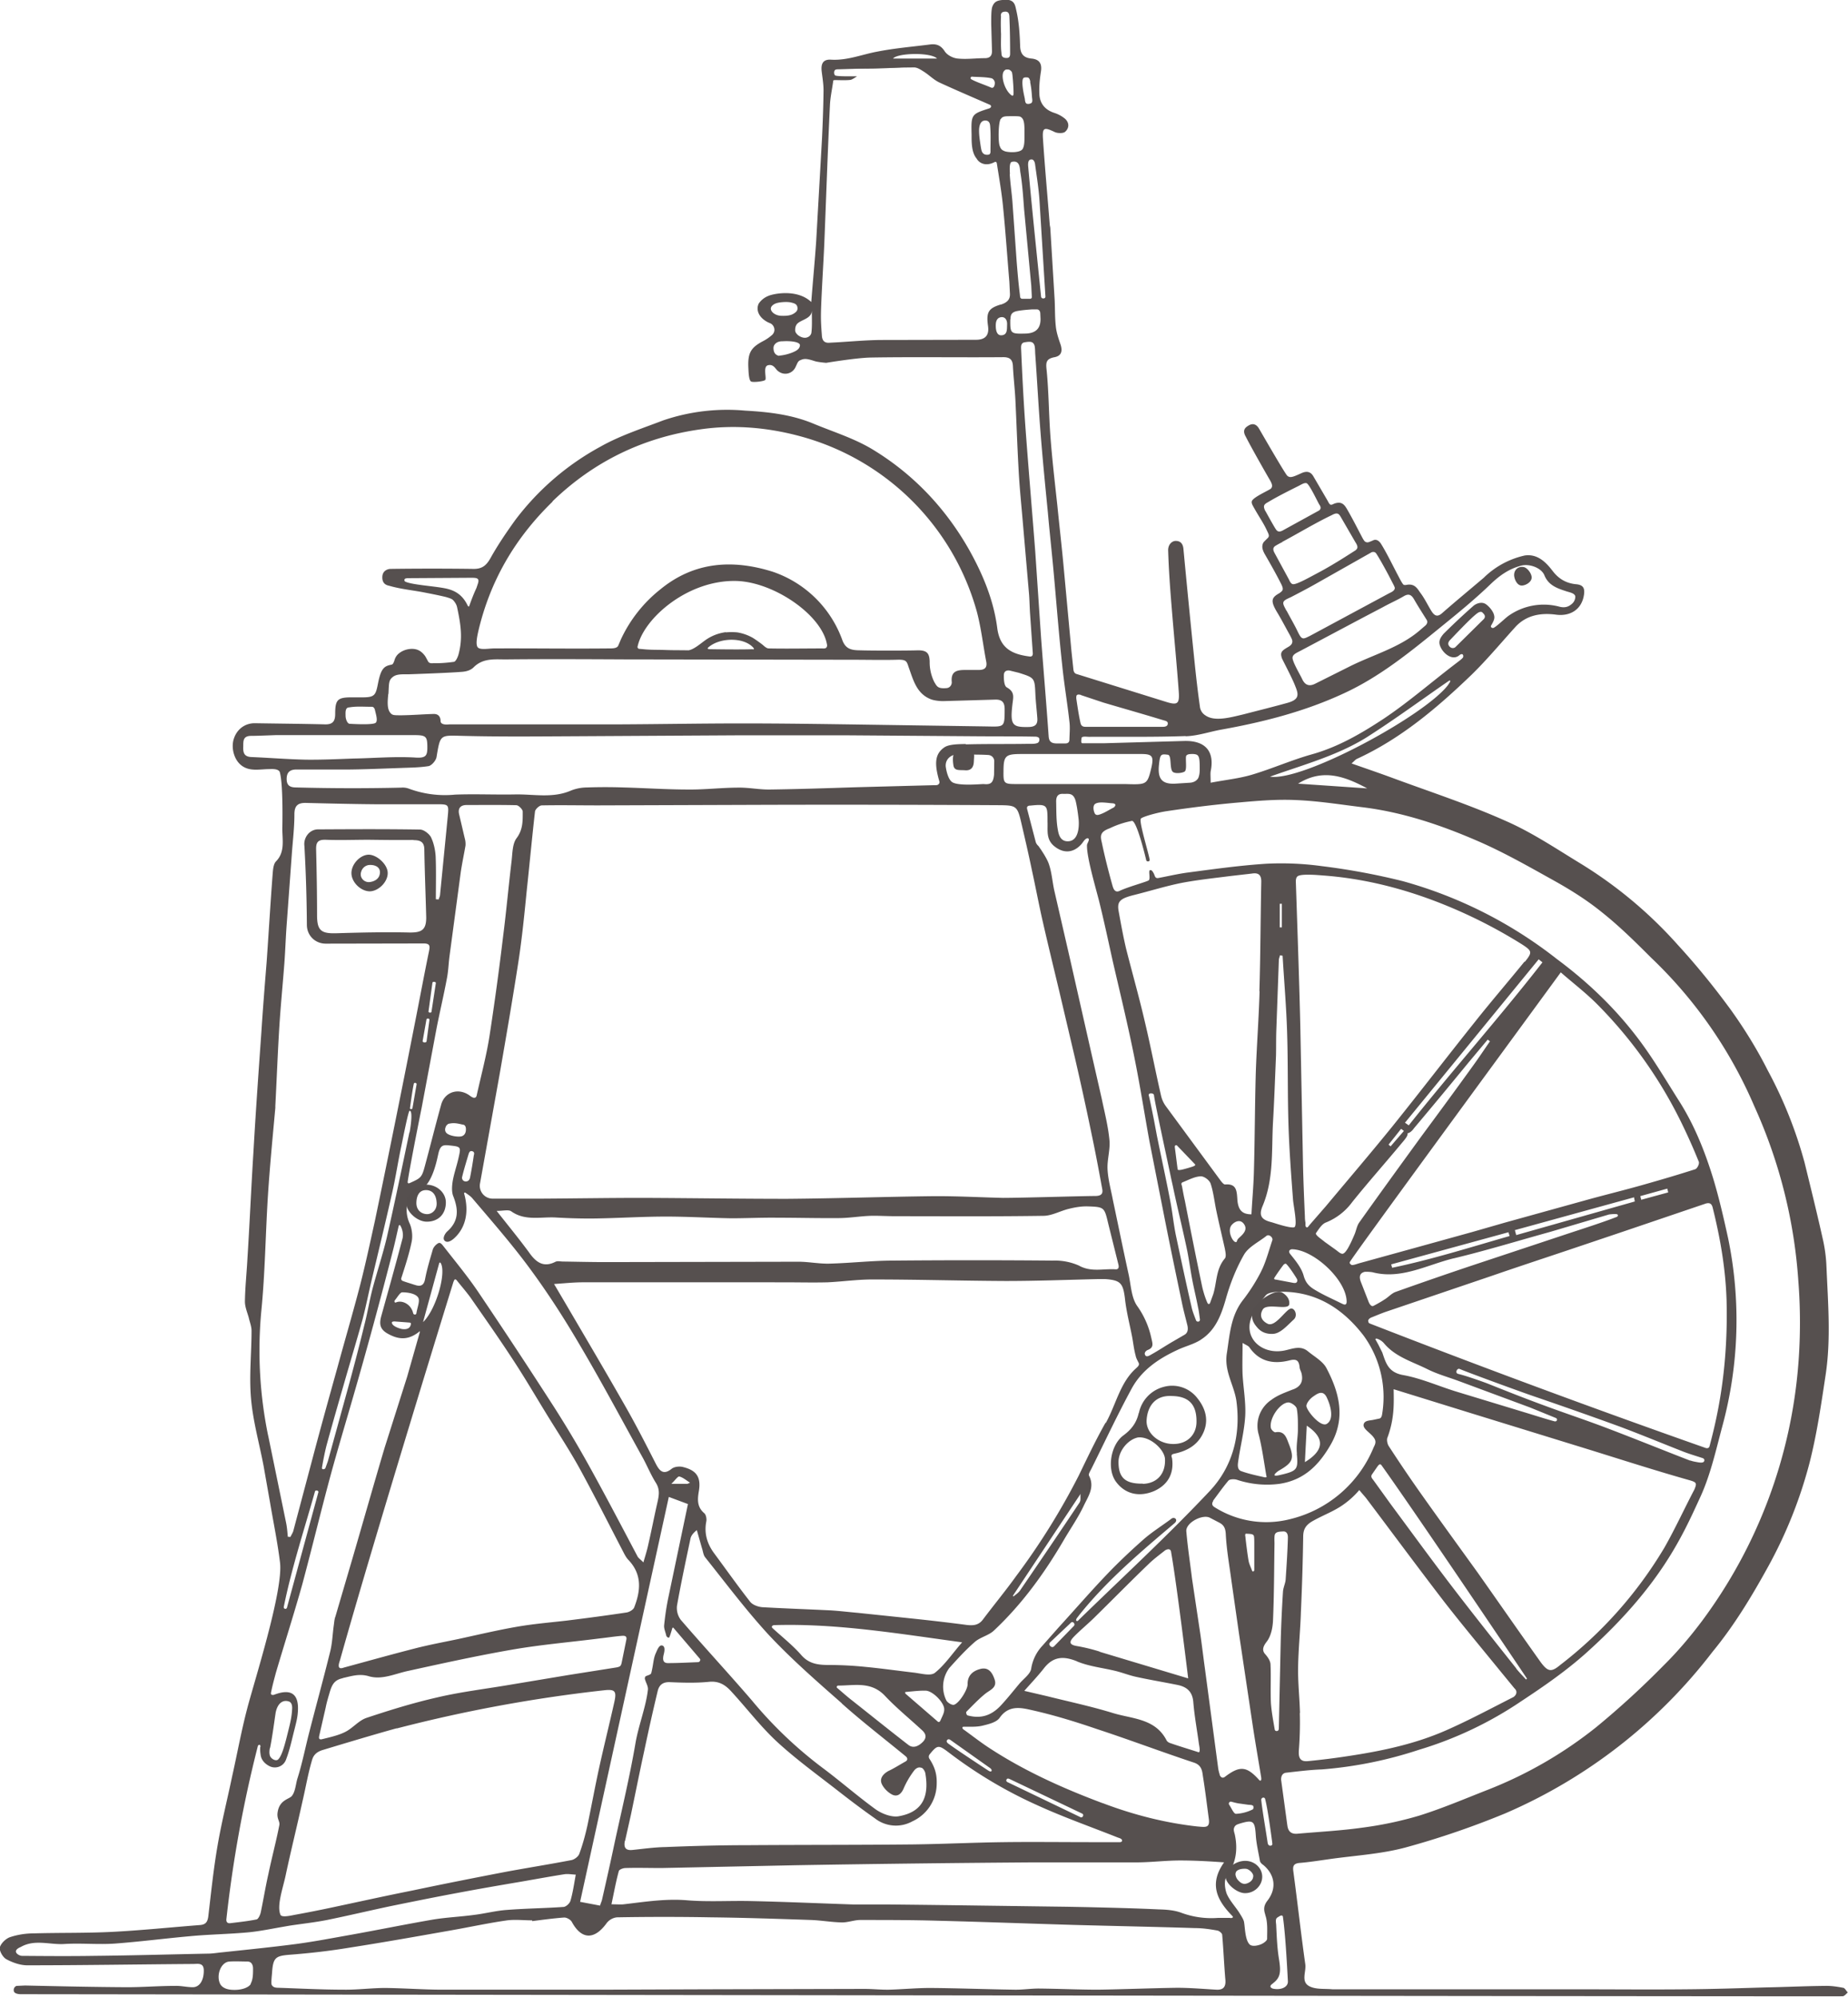 <?xml version="1.0" encoding="UTF-8"?>
<svg xmlns="http://www.w3.org/2000/svg" id="Livello_1" data-name="Livello 1" viewBox="0 0 978.6 1057.1">
  <defs>
    <style>.cls-1{fill:#554f4e;stroke-width:0}</style>
  </defs>
  <path d="M976 1052.4c-3.1-.6-6.4-1.1-9.7-1-10.3.1-20.6.6-31 .8-14 .4-28 .9-42.1 1-19.8.2-39.6 0-59.4 0H705.5c-4-.4-8.6.2-12.1-1.6-4.7-2.4-1.6-7.7-2.2-11.7-2.3-16.3-4.1-32.6-6.3-49-.4-2.8 0-4.3 3.3-4.6 5-.4 10-1.2 15-1.9 13.7-2 27.6-2.7 40.8-6.2 18-4.9 35.8-11 53-18.1a275.4 275.4 0 0 0 109.8-85.5c11.7-14.2 21-29.7 29.8-45.7a238.5 238.5 0 0 0 21.5-53.9c4-15.5 6.3-31.5 8.7-47.4 2.8-18.8 1.2-37.9.4-56.9a80 80 0 0 0-1.7-13.6c-3.1-14-6.5-27.7-9.9-41.6a227.7 227.7 0 0 0-19.5-48.8c-5.6-11.1-12.2-21.8-19.5-32-8.7-11.9-18-23.4-28-34.3a229.3 229.3 0 0 0-52.1-43.5c-12.8-7.8-25.3-16.2-39-22.2-19.2-8.6-39.4-15.2-59.2-22.5-7.3-2.7-14.6-5.2-22.6-8 1.4-1.2 2-2 2.8-2.4 23.3-10.7 42.5-27 60.7-44.5 8.2-8 15.6-16.9 23.3-25.4 5.8-6.3 13.5-7.5 21.3-6.5 7.8 1.1 13.9-2.8 15-10.6.5-3.5-.5-5.2-4.3-5.5-5-.5-9-2.7-12.3-7-3.5-4.6-8-9.2-14.8-8.2a44.8 44.8 0 0 0-21.7 11.8c-7.3 6.2-14.7 12.3-21.9 18.6-2.7 2.5-4.3 1.4-5.8-1-2-3.2-3.6-6.7-5.9-9.7-1.4-2-2.7-4.4-6-4.3-1.3 0-2.5.7-3.2-.3-1.1-1.5-2.2-3.9-3.2-5.7-2.7-5.2-5.7-11.3-8.4-15.6-.7-1.1-2.3-2.9-4.4-1.7-1.8.7-2.5 1.2-3.5.8-.8-.2-1.2-1-1.8-2-2.7-5.1-5.3-10.3-8.2-15.3-1.5-2.6-3-4.5-7-3-.4.2-1.4.8-2 .4-.5-.3-1-1.3-1.3-1.9l-7.6-13c-1.5-2.6-3.6-2.9-6.3-1.7-4.4 2-6 2.7-7.5 1.4-1-.8-11.3-18.6-15-25-1.8-3-4-2.6-5.7-1.5-1.7 1-3.2 2.5-1.3 5.8 3.4 6.7 12.3 22.2 12.8 23 1.2 2.1 1.5 3.3.6 4.4-.8.9-9.6 4.6-10.2 6.8-.3 1 .5 2.3 1.3 3.7 2.8 5 4.9 7.8 6.8 12 1 2 1.3 2.8.3 3.8-.2.2-2 1.9-2.3 2.4-1 1.9-.5 3.7.6 5.8 3 5.2 5.8 10.1 8.6 15.6 1.7 3.3 1.4 3.9-.8 5.4-4.1 2.3-4.7 4-1.2 9.9 2.5 4.1 4.3 7.7 7 12.5.6 1.3 1.4 2.5 1.1 3.6-.1.9-.9 1.7-2.1 2.4-1.9 1.1-3.4 2-3.7 3.3-.2.8 0 1.6.3 2.6.2.7 5.5 10.6 7 14.6 2 4.8 2.4 7.4-4.3 9.2-8 2.2-15.3 4-23 6-6.8 1.6-15.2 4-20.1.6a6.2 6.2 0 0 1-3-4.7c-1.1-7.8-2-15.6-2.8-23.4a7129 7129 0 0 1-5.9-59.9c-.2-3-1.7-4.6-4.5-4.4-1.7.2-3.8 2-3.6 5.3.3 9.8 1 19.5 1.8 29.2 1.2 15 2.7 30.1 3.8 45.2.5 6.7-.7 7.4-7 5.4L570.6 357c-.7-.2-2-.4-2.2-2.7l-1-9.4-4.1-44.2c-1-11-2.3-22.1-3.4-33.2-1.3-12-2.7-23.9-3.6-35.8-.9-11.7-.9-23.5-2-35.1-.5-4.4-.7-6.6 4.2-7.5 4-.8 4.2-3.8 2.9-7.3-1-2.9-2-6-2.3-9-.5-4.5-.4-9.2-.6-13.8l-2.3-37.9c0-.7-.2-1.3-.3-2-1.2-15.2-2.6-30.4-3.6-45.6-.4-6 .6-6.3 6.2-3.6 1.5.7 4.4.8 5.5-.1 2.2-1.9 2.4-4.8-.1-7a17 17 0 0 0-5.5-3c-5-1.6-7.8-5-8-10-.2-4 .2-8 .8-11.8.7-4.2-.7-6.6-5-7-4.2-.4-5.9-2.5-6-6.8-.2-6.2-.6-12.5-2-18.6-.6-2.4-.7-6-6-5.7-4 .2-5.6.8-6.7 3.6-.7 1.8-.6 7.1-.6 9.4l.4 13.9c.1 2.6-1 4-3.8 4-4.8 0-9.6.7-14.3.2-2.5-.2-5.6-1.8-6.9-3.8-2-3.1-4.2-4-7.4-3.7-9.4 1.2-19 2-28.2 3.8-8.2 1.5-16 4.8-24.6 4.3-4.3-.3-5.4 2.2-5 6 .4 3.4 1 6.8 1 10.3-.1 8.4-.4 16.8-.8 25.2l-3.1 54.7c-.7 10.3-1.7 20.5-2.6 32.1-7.6-7.2-20.5-4.3-22.8-3.2a11 11 0 0 0-5 4c-1.5 3-.4 7.2 4.8 9.9 1.2.6 2 .6 2.9 2 .3.4 1.4 2.6-.5 4.6a23.9 23.9 0 0 1-5.1 3.5c-6.4 3.4-8 6.3-7.6 14.2.1 2 .2 6 1.3 7 .7.7 6.6.1 7.6-.7.9-.9-1.3-7 1.4-7.8 2.9-.8 4 1.8 5 2.7 3.2 3 7.8 2 9.6-1.6 1.3-2.7 1.3-3.4 3.1-4 2.1-.9 4-.3 7.5.8 1.9.5 5.7.8 5.7.8s15.5-2.6 23.4-2.8c23.4-.4 46.9 0 70.4-.2 3.5 0 5 1.3 5.1 5 .3 5.8 1 11.7 1.3 17.6.6 12.3 1 24.7 1.7 37 .5 9.6 1.5 19 2.3 28.6l3.1 35.8c.4 4 .4 8.2.7 12.3l1.4 20.2c.2 2-1 2-1.5 2-9.7-1.2-15.9-4.5-17.3-15-1.9-14.9-7.7-28.7-15-41.7-12.5-22-29.6-40-51.1-53-9.6-5.8-20.6-9.2-31-13.5-11.6-4.9-24-6.3-36.4-7a105 105 0 0 0-43.5 5.2c-11.2 4.3-22.7 8-33 13.8a140.4 140.4 0 0 0-45.3 39c-4.6 6.4-9.1 13-12.9 19.8-2.2 4-4.4 6-9 6-14.7-.2-29.5-.2-44.2 0-.6 0-3.8.4-4.2 3.7-.4 4 2 4.9 3.5 5.2 5.8 1.7 11.8 2.3 17.8 3.4 4.1.8 8.3 1.6 12.4 2.6 3 .9 3.2 1.1 3.9 1.8.8.9 1.7 2.2 2 3.8 1.8 8.6 3.1 15.9.7 24.8-.4 1.4-1.4 3.7-2.4 3.9-3.6.5-7.2.8-10.8.7-2.3.3-2.8-.6-3.1-1.3-.6-1-1.1-2.2-1.8-3-.8-1-1.9-2-3-2.5-3-1.5-7.6-.7-10.4 1.6-.4.3-1.9 1.5-2.5 4-.4.9-.6 1.8-1.5 2-3.8.7-5.5 2-7 9.3-1.3 6.5-1.5 8-8.1 8h-6c-7.4 0-8.7 1.2-8.7 8.7 0 4-1.3 5.7-5.4 5.6-12.3-.3-24.7-.4-37-.6-5.2-.1-9.6 3-11.3 8.3-1.5 4.7.1 11 4 14 4.2 3.3 9.3 2.1 14.3 2 1.5 0 5-.4 6 1.4 1.8 5.7 1.5 25.5 1.4 30.1 0 6 1.5 12.4-3.3 17.3-1.4 1.4-1.6 4.2-1.8 6.5-1.2 15.6-2.1 31.2-3.2 46.8-1 12.4-2 24.8-2.8 37.3-1.5 21.1-3 42.3-4.2 63.4-1.2 19-2 38-3.2 56.8-.4 7.5-1.2 14.8-1.3 22.3 0 2.8 1.2 5.6 2 8.4.5 2.3 1.5 4.7 1.5 7 0 11.9-1.3 23.8-.3 35.6 1 12.1 4.4 24 6.7 36.1l3.4 19.3c1.8 10.6 4 21.2 5.3 31.9 1.7 15-13.9 63.6-17.4 77.2-3.1 11.8-5.3 24-8 36-2.5 12-5.5 23.9-7.6 36-2.2 12.6-3.5 25.3-5 38-.4 3-1.4 4.4-4.6 4.6-15.4 1.2-30.8 2.8-46.3 3.6-13.8.7-27.7.4-41.6.8-4.2 0-8.6.7-12.5 2-2.3.8-4.9 3.4-5.4 5.5-.3 1.8 1.6 5.2 3.5 6.2 3.3 1.8 7.4 3.2 11 3.2 29.3 0 58.6-.5 87.9-.7 2.3 0 5.4-.8 5.6 3 .2 5.4-2.1 9.3-5.8 9.3-3.1 0-6.2-.8-9.3-.7-8.5 0-17 .7-25.5.7-18-.1-36-.5-54-.9l-4.5.2c-1 .3-1.7 1.4-1.5 2.6.2 2 4.1 1.8 4.2 1.8 15.1 0 952.9 1.3 964.2 1.1 1 0 1.9-1.3 2.8-2-.8-.8-1.5-2.3-2.4-2.5h-.1v-.2ZM408.2 163.2c.2-1.5 2.1-2.5 3.4-2.8 1.4-.4 5.3-.8 7.5-.2 1.6.4 3 .8 3.2 2.7.1 1-.1 2-2.1 3.2-1.2.7-2.8 1.2-6.2 1.1-3.5 0-6-2.2-5.8-4Zm4.4 25.2c-1.6-.3-3-1.3-3-4.2 0-1.8 1.8-3.6 4.7-3.5 4-.3 9.5.2 9.3 2.2-.2 1.8-1.6 2.7-3.7 3.6a25 25 0 0 1-7.3 1.8Zm17.1-12.6c0 1.2-1 2.7-3 3-1.7.2-3.3-.7-4.3-1.5-.5-.6-1.5-1.3-1.3-3 0-1 .4-2.1.9-2.7 2-2.4 7.7-2.7 7.9-7.1 0 4.3.2 7.9-.2 11.4ZM724 417.4l-36.6-2.5c13.2-8.3 25-3.7 36.6 2.5Zm-51.5-6.2c17.3-6.2 35.3-11 51-20.7 15.1-9.6 29.6-20.3 43.7-30l.2-.1c.4-.3 1-.1.1 1.2l-.8 1.2c-12.6 16.3-76.8 51-94.1 48.4ZM786 327.5l-15.2 15c-.2.3-1.6 1.2-3 0-1.9-1.8-.2-3.4.5-4.1 4.8-5 12.9-13.6 15-14.3 1.4-.5 1.7.2 2.3.8 1.1 1.1.7 2.2.3 2.6Zm-116-57c-1.2-2.6-.8-3.4 1.4-4.6 5-3 11-6 16.2-8.6 1.4-.7 3-1.8 4.2-1.5 1.4.2 5.6 9.2 6.8 11.3 1.3 1.7.7 2.9-.7 3.5l-18.2 10c-2 1.2-3 .9-3.7.1-.7-.6-5.4-9.3-6-10.3Zm9 16.4c8.8-4.7 17.5-10 26.3-14.2 2.9-1.6 3.7-.7 4.7 1l7.7 13.3c.6.9 1.2 2 1.1 2.8 0 .8-.9 1.5-1.2 1.7-3.2 2-10.3 6.7-18.2 11-6.4 3.4-12 6.6-14.4 6.8-1.4.1-2.1-1.8-2.5-2.6l-7.6-14c-.8-1.5-.9-2.6.2-3.5.2-.2 3-1.8 4-2.2l-.2-.1Zm2.2 36.4c-.7-1.5-1.9-3.2-1.6-4.4.3-1.2 2.2-1.9 4.1-2.8 4.8-2.5 9.6-5 14.3-7.7l28.3-16s1.6-.7 2.5.7c1.7 2.5 6 10.3 8.1 14.5l1.3 2.5c.2.5.5 1.1.4 1.4-.2 1.4-2 2.1-3 2.6l-42 22.6c-1.5.7-2.8 1.5-3.8 1.2-1-.3-1.7-1.7-2.5-3.3-1.8-3.8-4-7.5-6-11.3Zm3.3 24.5c.5-1.7 2.5-2.3 5.4-3.9l30.7-16.3 11.8-6.2c3.6-2 7.3-3.6 10.9-5.7 2.5-1.5 4-1 5.5 1.6 2 3.5 4.2 6.9 6.7 10.9.8 1.4-.2 2.5-.6 2.9l-3.5 3c-10.7 9-24.8 12.7-37.2 19l-18 9c-3.2 1.5-5.3.4-6.7-2.7-.8-1.8-5.6-9.8-5-11.5Zm-56.6 42c6.5-.2 12.9-2.5 19.3-3.6 22.2-4 44-9.6 64.6-19.2 19.1-8.8 35.3-22.1 51.5-35.3 8.9-7.2 17.8-14.5 26.1-22.5 4.8-4.6 9.7-8 16-9.7 4.3-1.2 10.7 1 12.4 5 2.2 5.5 6.9 7 11.8 8.6 1.5.5 4.7 1 4.6 3-.2 2.3-1.4 3.4-2.7 4.3-2.4 1.7-5 1-6.1.7a32.3 32.3 0 0 0-26.8 5.1c-2 1.5-6.8 6.2-8 6.3-.6 0-1.4-.5-1-1.3 1.8-3 2-4.2 1.5-5.8-.5-1.8-2.3-4.1-4.1-5.4-2.2-1.7-5.3-.5-6.8.8a367.1 367.1 0 0 0-15.7 14.7c-1.7 2-2.8 3.8-2 6.2 1.4 4.2 6.6 8.4 10.3 5.2 1.2-1 2.3-.7 2 1-.2.6-1.8 1.8-2.7 2.5-14 10.6-26 21.2-39.5 30.2-11.7 7.7-24 14.9-38 18.8-10.7 3-21 7.6-31.8 10.8-6.8 2-13.9 2.7-21.7 4.2 0-2.9-.2-4.5 0-6 2.2-10.6-2.8-16.4-14-16.1l-42.5 1.2h-11.3c-1 .1-.7-1.5-.6-2.6 0-1.3 2.7-.8 4-.8 17-.1 34.1.2 51.1-.4l.1.1Zm7 21c-.4 2.3-2.7 3.5-4.8 3.6l-7.9.5c-6.8.3-9.2-2.5-8.5-9.7.6-6 1-6.1 4.8-5.6 2 .4.8 7 2.4 8.9 1.1 1.3 5.2.8 6.4 0 1.2-.8.6-4.8.7-7.5 0-1.4 1-1.5 1.6-1.7 1.7-.2 4-.2 4.7.7 1 1 1 3.8 1 7.5 0 2.3-.4 3.3-.4 3.3ZM572.4 368l12 4c10.5 3.1 21.1 6.1 31.6 9.3 1 .3 2.5.5 2.4 1.8 0 1.5-1.7 1.7-2.5 1.7h-40.7c-1 0-2.5.1-3-1.9-1-4.5-1.5-8.1-2.2-12.7 0 0-.3-1.9.4-2.3.8-.4 1.7 0 2 0Zm32 31.2c5.7 0 6.6 1.2 5.4 6.8-.7 3-1.2 5-1.9 6.4-.3.6-.6 1-1 1.4-1.6 1.6-4.6 1.5-11.2 1.3h-58c-6 0-6.4-.5-6.3-6.6 0-8.4 1-9.3 9.5-9.3h63.5Zm73.5 106.6 1.3.2c.8 13.7 2 27.4 2.4 41.2.5 16 .2 32 .7 48 .4 13.3 1.4 26.5 2.4 39.8.2 3.2 2.7 14.6.5 14.8-2.6.4-10.4-2.3-11.8-2.7-5.3-1.3-7-3.4-4.8-8.6 6-14.3 4.7-29.4 5.5-44.2.7-11.9 1.1-23.7 1.6-35.5.1-4.8 0-9.5.2-14.3l1.3-36c0-1 .4-1.8.6-2.7h.1Zm-.2-14.7v-12.6h1.1V491h-1.1ZM688.4 907c-.2-8-1.1-15.8-1-23.7.1-10 1.2-20 1.5-30.1.6-13.2 1-26.4 1.2-39.6 0-4.2 1.6-6.4 5.2-8.4 5.3-3 11.2-5.1 16.2-8.7a45 45 0 0 0 8.3-7.6 545 545 0 0 0 3.5 4.1c13.8 18.3 27.4 36.7 41.3 54.8 9.8 12.6 20 24.8 30.1 37.2l7.3 8.9c2.2 2 .3 4.2-.8 4.7-12 6.1-23.4 12.2-35.2 17.4-16.5 7.3-34 11-51.9 13.7-7.1 1.1-14.3 2-21.5 2.7-4 .4-5.1-1.7-4.8-5.7.5-6.5.7-13.2.5-19.8h.1Zm-15.4-5.6c-.3-6.7.1-13.4-.2-20 0-2-1.4-4-2.7-5.5-2.2-2.3-1-4.6.8-6.9 2.1-2.8 3-7 3.2-10.7.6-13.7.6-27.4.8-41.1 0-1.3-.2-4.1.3-5 .7-1.3 2.5-1.3 4.2-1.4 2.8-.2 2.6 3 2.6 3.4-.2 7.4-.7 14.8-1.2 22.2-.2 2-1.2 4-1.4 6.2a724 724 0 0 0-1.2 26.3l-1 46c0 .5 0 1-.5 1.4-.5.3-1.6.3-1.7-.8-.8-4.7-1.7-9.4-2-14Zm.7 74.1c0 .5.2 1-.1 1.3-.7.7-2 .5-2.3-1-1.1-7.5-2.7-16.3-3.4-22.7-.2-1.5 1.9-2 2.1-.4 1.5 5.6 3.7 22.8 3.7 22.8Zm-31.3-181c2.7-3.6 5.3-7.3 8.1-10.6.8-.9 3.3-.9 4.7-.4a50.4 50.4 0 0 0 22.3 2.1c13.2-2 21-10 27.3-21 7.9-14 4.4-27.4-2.4-40.3-1.9-3.6-6.3-6-9.7-8.8-3.8-3.2-7.7-1.6-12-.6-10.5 2.4-19.8-4.1-19-13.4.5-5.5 4.8-11 8.5-15.6 1.4-1.8 5.6-2 8.6-2 18.5 0 32.4 9.1 43.2 23.1a55.2 55.2 0 0 1 9.8 42.3c-.3 1.1-.7 1.5-1.2 1.7l-3.8.8c-2 .3-4 .4-4.6 2-1 2.6 3.6 4.7 5.4 7.5 1.5 2.1.4 3.7-.2 5a64.1 64.1 0 0 1-44.7 38.1 51.2 51.2 0 0 1-39.3-6.3c-.8-.5-2.3-1.4-.9-3.5Zm3.5 145c-.4-1.1-.6-2.1-.8-3.2l-7-52.6c-1-7.2-1.8-14.3-2.9-21.4l-4-26.7c-1-8.3-2.3-16.6-3-25-.2-4.4 8.4-9 12.4-7.1l4.8 2.5c2.6 1.3 3.5 2.9 3.7 6.1.4 8.3 1.9 16.5 3 24.8l4 28 7.3 48.8c1.3 8.6 2.8 17.2 4.2 25.7 0 .3.4 1.9.3 2.7-.1.7-.6.9-1.2.2-6.5-7.2-10.1-7.6-17.9-1.7-1.7 1.4-2.7-.2-3-1.1Zm17.4 18.5a22 22 0 0 1-8.8 2.3c-1.2 0-2.4-3.1-3.6-4.8-.5-.8.2-1.9 1.2-1.6 1.2.3 2.5.7 3.9.9l5 .7c.9.1 1.8 0 2.5.5.3.1.5 1.7-.2 2ZM209.5 689.6c-.6.2-.8-.8-.4-1.2 1.3-1.5 2.8-4.3 4-4.2 3 0 7 .7 8.3 2.7 1.2 1.7-.5 5.5-.9 8.4-.2 1-1.5.8-1.7 0-1.1-4.9-6-7.2-9.2-5.7Zm8.1 11.3c-.3 2.6-2.5 3.1-4.9 2.7-1.8-.4-4.3-1.4-5-2.7-.6-1.3.5-1.2 1.1-1.3l7.9.6s1 0 .9.7Zm1.8-20.7c-2-.7-4.3-1.3-6.3-2.1-.3-.2-.8-.6-.6-1.4 2.2-6.8 4.2-13 5.5-19.3.6-3 .2-6.7-1-9.5-3.1-6.5-2-15 4.6-17.4 7.7-2.7 10-17.9 10.7-20.4 1-3.7 2.4-4 5.4-3.7 6.4.7 6.5.6 5.1 6.7-.9 4.1-2.4 8.2-3.1 12.4-.4 2.6-.6 5.7.4 8 2.7 7 2.9 13-3.3 18.5-1 .9-2.8 3.7-1.2 5 1.6 1.3 3.9-.5 5-1.5 6.2-5.7 7.8-14.3 5.2-23.5-.2-.4.3-.8.7-.5 1.3.9 2.7 1.8 3.7 3 10.2 12 20.7 24 30 36.6 9.4 12.7 18 26 26 39.6 12 20.2 23 40.9 34.4 61.5 2.3 4.3 4.2 8.9 6.8 13 2.2 3.6 1.5 6.8.7 10.4-1.7 7.4-3.1 14.8-4.8 22.1-.6 2.9-1.5 5.7-2.6 9.5-1.2-1.3-2.3-2-3-3-8.2-15.5-16.3-31-24.8-46.4a579 579 0 0 0-19.4-32.7 3309 3309 0 0 0-40.4-61.3c-5.7-8.4-12.2-16.2-18.5-24.3-.6-.7-1.5-2-2.7-1.2-1.2.7-2.3 2-2.7 3.2-1.5 5.2-3.1 10.4-4.1 15.7-.7 3.8-2.8 4-5.6 3Zm8-140.1-1.5 11.1c0 .3-.2.7-1.1.7-1.1-.1-1-.7-1-.7l2-11.3s.1-.8 1-.6c.7 0 .6.8.6.8Zm-.5-4.6 2.1-15.2c.1-.8 2-.5 1.8.2l-2.3 15.1s0 .6-.8.5c-.7 0-.8-.4-.8-.6Zm4.4 8.3c1.7-8.5 3.7-17 5.3-25.5.8-3.9.9-7.8 1.4-11.8l6-44.8c.7-4.7 1.7-9.4 2.5-14a11 11 0 0 0-.4-3.9l-3-12.8c-.7-3.2.9-4.8 4-4.8 8.8 0 17.5-.1 26.3.1 1.2 0 3.4 2.2 3.4 3.4 0 4.8.2 9.4-3.2 14-2.3 3-2.2 8-2.7 12.2-1.6 13.3-2.8 26.7-4.5 40a1575 1575 0 0 1-7.2 52.7c-1.6 10.2-4.3 20.3-6.7 31-.1.6-.3 1.6-1.4 1.6-1 0-2.4-1.2-2.7-1.4-5.9-4-13-1.6-14.8 5.1-3 10.8-5.7 21.7-8.6 32.4-1.6 6-2.1 6.4-7.7 8.9-.4.2-1.6.8-1.4-.7 1.5-10 7.4-39.1 7.4-39.1l8-42.6Zm377 36c-.2-1.2 2.5-1.3 2.8 0 .2 3 6.4 31.3 9.2 44.7l.8 3.6c2.3 11 5 21.8 7.3 32.7 1.2 5.6 1.9 11.3 3 17 .9 4.7 2.1 9.5 3 14.3.5 2.1.7 4.2 1 6.3.3 1.5-1.7 1.8-2.1.5-.9-2.4-1.9-4.8-2.4-7.3-2.9-12.6-5.6-25.3-8.3-38-1.2-6-1.8-12.3-3-18.3-2.2-11.5-4.7-22.8-7-34.2l-1.5-8c-1-5-2.2-11-2.8-13.3Zm15.3 39.2-1.5-11.8c0-1 .9-1.1 1.3-.6l9.4 9.8c.7.8-1.4 1.3-3.7 2-2.5.7-5.4 1.6-5.5.6Zm12.1 3.8c1.8-.2 4.8 2 5.4 3.9 1.5 4.6 2 9.5 3 14.3 1.4 6.7 3 13.3 4.5 20 .3 1.7.9 4.2 0 5.3-4.7 5.5-4.2 12.5-6.1 18.8l-1.7 4.7c-.5 1-1.1.5-1.3.2-1-2-2.2-5.7-2.9-8.8-3.2-15.2-6.2-30.4-9.2-45.7-.6-2.5-1-5-1.5-7.6-.2-.6-.6-1.4.2-1.9 3.1-1.2 6.3-3 9.5-3.2h.1Zm0 86.6c7.7-4.8 10.8-12.6 13.3-21.2 2.3-8.3 5.5-16.5 9.8-24 2.5-4.2 7.9-6.7 12-10 1.4-.8 3.3 1 3 2.3-1.7 5-3 10-5.1 14.8l-1 2.1a95.7 95.7 0 0 1-9.8 15.3c-6.2 8.3-6.7 17.9-8.2 27.6-1.6 9.5 3.7 16.8 5 25.2 2.5 18.2-2 35-14 47.8-22.3 23.7-46.2 45.7-69.4 68.3a2 2 0 0 1-.7.6c-.4.2-1.5-.2.1-2.1l1-1.3c14.8-18.4 32.5-33.3 50.2-48.3 2.3-1.9-.1-3.9-1.9-2.2-4.7 3.5-9.8 6.7-14.2 10.5-6.8 6-13.4 12.2-19.7 18.8-8.7 9.1-17 18.7-25.5 28l-8.5 9.6a23 23 0 0 0-6 12c-.3 3-4 5.5-6.2 8.1-3.1 3.7-6.2 7.6-9.5 11.2-4.7 5.2-10.2 7.8-18 5.7-.6-.2-1-1.6-.6-2 3.5-3.5 6.6-6.8 10.1-9.6 2.6-2 6.2-3.2 4.8-7.4-1.2-3.6-3.2-6.9-7.9-5.5-3.9 1.1-6.5 3.6-6.4 8 0 3-4.7 10.4-7.4 10.9-1.1.1-3-1-3.8-2.2a16.5 16.5 0 0 1 1.5-17.3c4.3-4.8 8.6-9.5 13.5-13.8 3-2.6 7.4-3.4 10.2-6.1 15-14.1 26.9-30.6 37.2-48.3 3.4-5.8 7.3-11.4 10.2-17.5 2.3-5 6.1-9.9 2.9-16.1-.5-.9.8-2.7 1.4-4 7-14.1 13.7-28.4 21.2-42.2 5.3-9.7 14.1-15.7 24-20.3 4.1-2 8.7-3 12.6-5.5h-.1Zm16.5-60.8c1.5-1.8 4.7-3.5 6.7-.3 2 3.1-1.2 5.6-3 7.3-1.2 1.2-.7 2-1.4 2-1.7.2-4.8-6-2.3-9Zm34.5 121c.8 8 .3 9.1-7.5 11-1 .2-3.7 1-4.2.5-.5-.6 1.7-2.2 2.4-2.6 7.3-4.2 8.2-6.3 5-14.3-1.2-3.1-2.2-6.8-7-5.9-.7.1-2.2-1.3-2.4-2.3-1-4.8 4.5-13.1 9.1-13.5 1.6-.1 4.3 1.9 4.6 3.3.7 3.8.6 7.7.6 11.7-.1 4-1 8.2-.5 12.2Zm-2-34c-4 1.6-8.1 3-11.4 5.5a16.5 16.5 0 0 0-6.7 18.6c1.7 6.7 2.6 13.5 4 21.7.6 1-1 .8-1.5.6-4.6-1-8.5-1.9-12-3.2-1.8-.8-1.7-3-1.5-4.5 1.1-8.2 3.3-16.3 3.8-24.6.4-7.3-1-14.8-1.4-22.1-.2-5.2 0-10.4 0-16.6 2 1.2 3 1.5 3.6 2.3 5.3 7.7 12.8 9 21 7 3.8-1 5.2-.2 5.6 3.5 0 1 .7 2.1 1 3.2 1 4.1-.2 7-4.4 8.6Zm-114.4 144c6.5 2.7 13.7 3.4 20.6 5.1 3.6.9 7.1 2.3 10.8 3.1 7.3 1.6 14.6 2.8 22 4.3 4.7 1 7.7 3.4 8.2 8.9.6 7.5 2 15 3 22.4.2 1.1 1 5-.5 4.2-5.3-1.7-10-3.1-14.6-4.7-.7-.2-1.6-.7-2-1.4-6-11.8-18.3-11.4-28.6-14.6-11.4-3.5-23.2-6-34.8-8.9l-12-2.8c4-4.5 7.3-8 10.3-11.8 4.9-6.4 10.4-6.8 17.7-3.8Zm-14.1-10.2 10.3-9.7.6-.6s.8-.8 1.6.2c.7 1-.2 1.7-.2 1.7l-10.3 10.6s-.9 1-2-.1c-1.2-1.2 0-2.1 0-2.1Zm26.1 5a93 93 0 0 0-11.9-2.9c-5.2-.8-3.7-3-1.3-5.4 3.2-3.2 6.7-6.1 10-9.3 9.8-9.6 19.5-19.5 29.4-29 2.5-2.4 5.2-4.4 8.5-7 1-.6 3-1.3 3.2 1.2 3 17 9 66.6 9 66.6l-46.9-14.1ZM525 937.7c-.4.6-1.8-.4-1.8-.4S507.4 927 502 923c-.4-.3-.9-1-.6-1.5.7-1.3 1.9-.3 1.9-.3l20.6 14.6s1.7 1 1.1 1.9Zm-66.8-55.2a192 192 0 0 0-19.1-1c-5.8 0-10.8-.5-15-5.5-4.5-5.1-10-9.4-15-14-.8-.7-.2-1.6 1-1.6 33-1 65.5 4.5 99.4 9.1-5.4 6.2-9.3 12.1-14.5 16.2-2.4 1.8-7.6.2-11.4-.2-8.5-1-17-2.2-25.4-3Zm10.3 15.2c6 6.4 12.9 12 19.4 18 2.1 1.8 3.2 3.8 1 6.3-2.3 2.4-5.2 3.9-7.9 1.8-10.1-7.8-20-15.8-30-23.7-2.6-2-5-4.2-7.5-6.3-1-.7 0-1.5.5-1.4 8.5 0 17.2-2.3 24.5 5.3Zm-22.7 4.2c10.5 9.4 21.7 18 34 28.1.5.5 1.3 1.7-.3 2.6-3.4 1.9-6 3.6-9 5-2.9 1.6-4.8 4-3.6 6.8 1 2.3 3.4 4.7 5.7 5.8 2.7 1.2 4.7-.4 6-3.5a45 45 0 0 1 5.4-9.2c.7-1 2.2-2.2 3.8-1.6.9 0 2 1.8 2.2 2.9 2 11.6-.8 20.5-14.2 22.8-3.7.6-8.7-1.3-12-3.6-9.8-7.1-19-15.2-28.7-22.4a221 221 0 0 1-37-35.4c-12.4-14.4-25.2-28.2-37.6-42.6a10.5 10.5 0 0 1-2-7.5c2.1-11.8 4.6-23.5 7.1-35.3.3-1.7 1.4-3.1 3.4-4.7l2.7 9.5c.6 1.7.7 3.7 1.8 5 11.1 13.9 21.8 28.2 33.8 41.2 12 12.8 25.3 24.4 38.5 36v.1Zm33.7-6.1c4.4-.4 7.6-.8 10.8-.7 3.8.2 10 6.6 9.7 10.1 0 1.7-1 3.4-2 5.7-.7 1.5-1.6.4-1.6.4l-17-14.7s-.2-.8.1-.8Zm92.3-100.5c-10.4 15.6-21 31.2-31.6 46.7-.9 1.3-2.3 2.2-3.5 3.2-.2-.1-.2-.2-.3-.4l35.8-53.9c-.2 1.7.2 3.3-.4 4.3Zm13.6-42c-5.1 9-9.6 18.5-14.2 28a367 367 0 0 1-33 53c-5.6 7.8-11.8 15.3-17.6 23-2.3 3.2-5.2 3.4-8.7 3-10.6-1.4-21.2-2.6-31.8-3.7l-25.8-2.7c-4.7-.4-9.5-1-14.3-1.3-12.1-.6-24.2-1-36.4-1.7-2.2-.2-5-1.2-6.3-2.8-6.6-8.4-12.8-17.2-19.1-25.7-3.7-5-5.4-10.5-4.2-16.8.3-1.4-.1-3.6-1-4.4-3.8-3.2-3.7-7-3-11.3 1.4-7.7-1-11.4-8.3-13.2-1.8-.5-4.6-.2-6 .9-4.2 3.4-6.3 1.4-8.3-2.4-5.1-10-10.2-20-15.7-29.7-10.4-18.3-21.1-36.4-31.7-54.5l-6.6-11.2c5.9-.4 10.6-.9 15.3-.9H415c7.8 0 15.5.2 23.3 0 8.2-.4 16.4-1.6 24.6-1.5 23.2 0 46.4.7 69.6.8 16.1 0 32.3-.6 48.5-1h4.4c8 .6 9.3 2.2 10.3 10.2.7 6.7 2.4 13.2 3.7 19.8.7 3.5 1 7 2 10.6.2 1.2.9 2.4 1.6 3.8.6 1.3-.9 2.3-1.6 3-8.3 7.5-10.4 19-15.8 28.7Zm-220 31.7-1.4.6h-8.5c2-1.9 3.4-4 4.2-3.9 2 .5 3.8 2.1 5.7 3.3Zm206.3-114.8a31.5 31.5 0 0 0-14.3-2.8 4739 4739 0 0 0-84.3 0c-11.2 0-22.4 1.3-33.6 1.6-5.5.2-11.2-1-16.7-1l-102.3.2c-7.5 0-15-.2-22.3-.3-1.4 0-2.9-.4-4 .1-6.4 3.3-10.4.3-14.1-5-5.2-7.1-10.8-13.9-17.1-21.9 3.4 0 6.2-.8 7.7.2 7.4 5.3 15.8 2.8 23.8 3.3 7 .4 14.1.6 21 .5 12.5-.2 24.8-1 37.2-1 11.5 0 22.9.7 34.4.9 8 0 16.1-.4 24.2-.3 11 0 21.8.3 32.7.2 5.6 0 11.3-1 17-1.2 4.3-.1 8.7.2 13 .2 26.2 0 52.4.2 78.5-.2 4.5 0 8.9-2.6 13.5-3.7 3.2-.8 6.7-1.4 10-1.3 8.9.3 8.8.5 10.9 9.3l5.4 21.7c.5 2.5-1.2 2.4-2 2.3-6.5-.3-12.4 1.5-18.7-1.8Zm8-37c-6.2 0-38.6 1-48.6 1-12.4-.3-24.8-1-37.1-.9-25.8.3-51.4 1.2-77.2 1.4-25.5 0-51.1-.4-76.7-.5-17.9 0-35.7.3-53.6.4H261a6.8 6.8 0 0 1-6.8-8.1l10.4-57.9c3.5-20.2 7-40.4 10.1-60.6 1.8-12 3-24 4.2-36.2 1.5-14 2.8-28 4.4-42.1.1-1.2 2.2-3.2 3.5-3.3 10-.2 19.8 0 29.7 0l88.8-.3a14970 14970 0 0 1 124.7.2c8 .1 8.8.7 10.7 8.8 2 8.6 4 17.2 5.8 25.9 2 9.1 3.7 18.3 5.8 27.4 2.8 12.3 5.8 24.5 8.7 36.7l8.3 35.3c3 13 5.9 26.2 8.6 39.3 2.1 9.9 4 20 5.8 29.9.6 3.1-1.5 3.6-3.9 3.6Zm-53.3-223.1c-.4 4.4-1.8 5.4-5.5 5-1.7 0-13 1.1-16.5-.9-1.8-1-3.1-4.7-3.6-8.4-.3-4.5 3.7-6.4 6-6.4 7.1.2 10.7 0 16.3.3 2.3.1 3.3 1.7 3.4 3.1l-.1 7.3Zm-15-16.2c-3.1.1-8.6 0-11.2 1.7-5.1 3.4-5.5 8.5-2.9 17.6.2.6.4 1.4-.3 2-.6.6-1.3.5-2.4.5l-41.6 1.1c-15.1.5-30.2 1-45.3 1.2-5.6.1-11.1-1.1-16.7-1-8.8 0-17.7 1.1-26.5 1-11.5 0-23-.8-34.5-1.1a277 277 0 0 0-19 0c-3 0-6.2.6-9 1.8-9.6 4-19.5 1.7-29.3 1.9-10.5.2-21.2-.3-31.7.1a55 55 0 0 1-24.6-3.2 9.3 9.3 0 0 0-3.9-.5 1111.8 1111.8 0 0 1-55.7-.1c-3.2 0-5-1-5-4.5s1.7-5 5.2-5h28.3c8.9-.1 17.8-.5 26.7-.8 5-.2 10-.2 15-1 1.7-.4 4-3.1 4.2-5 2-11.9 1.8-11.3 13.8-11 19.5.5 39 .3 58.6.2l87.7-.5h57l67.8.5c10.5.1 21 0 31.6.2.8 0 1.6 0 2.3.5.7.6.5 2.5-.7 2.9-1.4.5-2.7.4-4.6.4-11 .2-22.2 0-33.2.3l-.1-.1ZM250.1 609.5c1.3.4 1 1.5.8 2.2-.6 4.2-1.3 8.3-2 11.8-.3 1.3-1.1 2-2.2 2-1.8 0-2.2-1.7-2-2.3 1-4.2 2.3-8.3 3.5-12.4.2-.5.6-1.7 1.8-1.3ZM236 596.7c.2-.8 1.2-1.8 1.9-1.8 2.8-.6 4.8 0 7.1.5 2.1.1 1.7 3 1.7 3s0 3-2.9 3.3c-1.5.2-5-.2-6.8-1.4-1.3-.8-1.6-2.2-1-3.6Zm-17.7-9.8c-.1.5-1.3.4-1.2-.2.6-4.4 1.3-9.5 2-12.8.1-1 1.7-.6 1.5.2l-2.2 12.7Zm-1.5 12.6c-3.9 18.6-7.8 37.3-12 55.8-2.2 9.2-5.2 18.2-7.6 27.3-1.6 6.2-2.6 12.5-4.2 18.7-2.5 10.3-5.2 20.7-8 31l-11.4 41.4-1.3 3.6c-.3.6-2 1-1.8-.3.5-3 1.4-7.8 2.4-11.7 3-11 6.2-22.1 9.4-33.2 3.2-11.2 6.6-22.4 9.7-33.6 1.7-6.5 3-13 4.5-19.5 3.8-16 7.7-32 11.3-48.1 1.8-8 3-16.1 4.7-24 1.2-5.8 3.8-19 4.4-18.8 1.8-.2.6 8.2 0 11.4h-.1Zm7.3 100.2 8.5-31c.2-.4.5-.3.7-.1 3.2 4.8-2.1 24-8.9 31-.1.1-.4.5-.3.1Zm16.2-21.3c.2-1 .8-1.5 1.6-.5 2.4 3 5 6 7.2 9 7.3 10.5 14.7 21 21.7 31.7 6.7 10.1 12.8 20.6 19.2 31 5.6 9.1 11.6 18.2 16.8 27.6 8.2 15 15.9 30.3 23.8 45.5.6 1.1 1.3 2.3 2.2 3.2 7.3 7.7 6.5 16.3 3 25.2-.5 1.2-2.6 2.4-4 2.6-10.6 1.6-21.2 3-31.7 4.3-8.7 1-17.3 1.7-26 3.2-10.5 1.8-21 4.3-31.6 6.6-7.6 1.6-15.3 3-23 5-12.5 3.2-25 6.7-37.5 10.1-3.8 1.4-2.5-2.3-2-3.8 19-67.7 60.2-200.7 60.2-200.7Zm-58.7 210c4.5-1 8.6-2.4 13.5-1 7.2 2.2 14-1.3 21.2-2.8 18.2-4 36.4-8 54.8-11.2 15.5-2.7 31.2-4 46.8-6 3.7-.4 7.4-1 11.1-1.3 1.2-.1 3.1-.3 2.7 1.9l-2.4 11.8c-.4 2-.6 2.6-2.9 3l-25.3 4-32.4 5.4c-12.5 2.1-25 3.6-37.3 6.5-12.7 2.9-25 6.7-37.3 10.8-4.2 1.4-7.3 5.5-11.4 7.5-3.4 1.7-7.3 2.6-12.2 3.8-2.2.5-1.5-1.5-1.3-2.5l3.3-14.4c.5-2.6 1.3-5.2 2-7.6 1.3-4.6 2.7-6.9 7-7.8v-.1Zm28.5 26.7a777 777 0 0 1 109.7-20.2c6-.7 6.8.5 5.5 6.3-2.5 11.2-5.3 22.4-7.8 33.7-2.3 10.4-4.2 20.9-6.4 31.4-1.1 5-2.5 10.2-4.3 15.1-.5 1.5-2.6 3.1-4.2 3.4-11.4 2.2-22.8 4-34.2 6.1-16.7 3.2-33.4 6.5-50 10-14.1 2.8-28.1 5.9-42.2 8.9-6.6 1.4-13.1 2.7-19.7 3.9-2.2.4-7.4 1.7-8 0-2-4.8 1.3-14 2.7-20.5 2.8-13.2 6.1-26.4 9-39.6 1.7-7.2 2.9-14.5 5-21.6.6-2.2 1.8-4.2 5.4-5.4 0 0 26.3-8 39.5-11.6Zm144-122.6 10.2 3.8-10.4 49.6c-1 4.8-1.7 9.6-2.2 14.5-.2 1.8.7 3.6 1.1 5.5.3 1 1.5 1.5 1.7.8.5-1.2.9-2.6 1.5-4.6.2-.6.6-.3.6-.3l14 16.4c.5.5.1 1.7-.9 1.8-5.3.2-10.7.5-16 .5-2.7 0-2.8-2-2.3-4.3.4-1.5 1.1-4.5-.7-5-1.7-.5-2.7 2.5-3.4 4-1.4 3.1-1.2 5.7-2.4 10.5-.2 1-1.9 1.2-3 1.8-.3.2-.5 1-.4 1.4.5 2 1.8 3.8 1.6 5.7-1 9-5 19-6.6 28.4-3 17.6-7.2 35-11 52.5-2.1 10-4.4 20.2-6.7 30.3-.3 1.2-.9 2.3-1 3.1l-10.6-2 47-214.5ZM331 974.6l3.1-13.8c2.3-11 4.5-22.1 6.9-33.1 2.3-10.9 4.7-21.7 7.3-32.5.8-3.2 2.8-4.8 6.6-4.6 6.9.3 13.9.5 20.7-.2 5.4-.5 8.8 1.9 11.9 5.4 8 8.7 15.2 18.2 23.8 26.2 10.2 9.4 21.4 17.5 32.3 26 6.4 5 13 10 19.7 14.7a18 18 0 0 0 19.8 1.6 22 22 0 0 0 12.9-19c.2-4.5-.2-8.6-3.8-14.1a2 2 0 0 1 .1-2.4c4.3-5.3 4.8-5 10.6-.6 14.5 11 30 20.2 46.5 27.6 13.8 6.3 28.3 11.4 42.4 17 .8.3 2.1.6 2.3 1.3.4 1.2-1 1.2-1 1.2h-15.7c-15.3 0-30.6-.2-45.9 0-16 .2-32 1-48 1.2-29.1.3-58.2.2-87.4.4-14.6 0-29.2.4-43.8 1-5.7.1-11.4.9-17.1 1.5-4 .5-5-1.3-4.3-4.8Zm202-32.4c.3-.9 1.3-.5 1.7-.3l38.4 18.3s.8.4.4 1.3c-.5 1-1.3.6-1.3.6l-38.3-18.4s-1.5-.5-.9-1.5Zm51 12.5c-21.4-8-42.3-17.4-61.4-30.1-4-2.7-8-5.8-12-8.7-1.1-.6-1.3-1.6-.4-1.7h1.4c3 0 6 .1 8.8-.6 3.3-.8 7.4-1.8 9-4.2 4.8-6.8 11.3-5.3 17-4 11.6 2.6 23 6.1 34.4 10 17.1 5.6 34 12 51.2 17.7 4.2 1.3 4.6 4.2 5 7.3 1.2 7.4 2.1 14.9 3.1 22.4.8 5.3-2 4.5-6 4.2-17.2-1.9-33.9-6.2-50-12.3Zm80.2-123.6c0 1-1 1.2-1.2.4-.6-1.7-1.5-3.4-1.8-5.1-.7-3.8-1.7-12.4-1.7-12.8-.2-.9-.2-1.7.5-1.6 3 .1 3.6.3 4 1.2.2.7.2 2.8.2 4v14-.1Zm27.8-76.3c9.3 6.3 9.7 12.8-1 19.3l1-19.3Zm3.5-15.5c2-1.4 5-3.6 7 .4 2.2 4.5 4 11.5.3 14-3.1 2.5-10.7-6.5-11-9.3 0-1.6 2-4 3.7-5.1Zm-20.7-62.7c.5-.9 4.5-6.7 5.2-7.3l.8-.3c1 .4 4.4 5.5 5.8 7.8.4.7.6 1.3.1 2-.4.7-1.8.4-1.8.4l-9-1.7s-1.6 0-1.1-.9Zm61.7-69.6-1.2-1a992.8 992.8 0 0 0 6.6-8.3c.4 0 3 2.4 3 2.3 0 0 1.7.4 3.9-2.7 9.7-11.5 19.2-23 28.8-34.7l10.2-12.2 1.2.9c-3.1 4.5-6.1 9-9.3 13.4-9 12.5-18.2 25-27.3 37.3-10.9 15-21.8 30-32.6 45.2-1.3 1.8-1.6 4.2-2.5 6.3-1.1 2.6-2.2 5.1-3.6 7.5-.8 1.3-1.8 2.7-2.8 2.8-1 0-2.1-1-3.4-2l-6-4.3c-1.5-1.3-5.3-3.7-4.6-4.7 1.5-2.1 3.1-4.8 5.3-5.6a32 32 0 0 0 13.8-10.7c8.5-10.6 17.6-20.8 26.3-31.3 1-1.2 3.6-4 3-5.2-.2-.4-1.9-1.2-1.9-1.2l-7 8.1h.1Zm33.4 59.2c17.1-4.1 34-9.3 51-14l31.1-9.2a19.9 19.9 0 0 1 4-.2c1.1.2.8 1.1.3 1.4-6.5 2.6-17.4 6.1-26.2 9l-50 16.6A2197 2197 0 0 0 739 684c-2.2.8-3.9 2.9-6 4.1-1.4 1-5.6 3.3-6 3.4-1.4.1-2.2-2.1-2.5-2.9l-3.7-9.5c-1.3-3.1-.8-5 1.7-5.7.6-.2 4 0 4.8.3 15 3.7 28.5-4.1 42.5-7.5Zm-33.2 3.2 62.1-17 .6 2c-20.6 5.9-41.1 12.4-62.2 16.8l-.5-1.8Zm65.4-18.1 63.2-17.4.4 2.2-62.8 17.8-.7-2.6Zm-73.8 57.9c0-.4.5-.7 1.3-.3a8 8 0 0 1 3.3 2.3c6 7.2 15 9.7 23 13.7 5.2 2.6 11 4.2 16.4 6.2l38 14.1 13.5 5.5c1.3.5.7 2.1-.6 1.8-4.2-1.1-10.7-3.2-16-4.8l-36.2-11c-9.4-2.9-18.5-7-28-8.7-7.8-1.4-9.1-6.3-11-11.9l-2.1-4.2-1.5-2.7ZM803 883.4C791 868.3 779 853.2 767.4 838c-10.5-13.8-20.7-27.8-31-41.7l-9.3-12.9c-.4-.5-1.5-1.6-.5-2.9l1.8-2.6c1.4-2 2.2-3.5 3.2-2.1 19.6 27.4 77 112.9 77 112.9l-.5.5c-1.8-2-3.6-3.8-5.2-5.8Zm-20.5-50.8c-9.8-13.6-19.7-27.2-29.4-40.9-6.1-8.6-12-17.3-17.7-26.1-.8-1.2-1.2-3.6-.6-4.7 3.7-10.1 3.3-18.1 3.2-25.4l41 12.7 54.5 16.8c20.6 6.3 41 13 61.6 18.8 3.3 1 3.5 1.5 2.2 4.7-5.4 10.3-10.3 21-16 31a221 221 0 0 1-55.1 62c-4.8 4-6.6 3.7-10.7-2-11.1-15.6-22-31.3-33-46.9ZM895 773.3c-14.5-5.6-29-11.5-43.5-17-11.2-4.3-22.5-8-33.8-12.2-10.1-3.7-20.2-7.7-30.2-11.7-.5-.2-10.9-4-15.3-5-2-.5-.5-3.3.8-2.6 4.2 1.8 31.2 11.7 39.1 14.4 15.2 5.2 30.3 10.5 45.4 16 11.5 4.3 22.8 9 34.3 13.5 2.9 1.1 5.9 2 9 3 .4.2 2 .3 1.7 1.7-.3 1.3-2.3 1-4.3.6-1.2-.2-2.5-.5-3.1-.8v.1Zm-170.5-73.8c0-1.4 1.7-2 2-2.1 3-1.2 4.8-2 7.7-3l56-19c13.3-4.6 26.7-9 40.1-13.5l28.8-9.7 43.6-14.8c2.7-1 3.8-.1 4.3 2.2 4 16.1 6.8 32.3 7.3 49 1 38.8-5.9 65.2-9 77-.3 1.3-1.5 1.2-2.1 1a5783 5783 0 0 1-177.6-65.8c-.4-.2-1-.3-1-1.3h-.1Zm144-66.2 14.4-4 .5 2-14.3 3.9-.5-2Zm29.3-14.3c-9 2.9-18.2 5.6-27.4 8.2-9.8 2.8-19.7 5.2-29.5 7.9l-44 12.2-17.4 5-30.7 8.5-29 8c-1.4.4-3.6 1.3-4.3.8-.5-.5-1-.8-.7-1.4.5-1.7 74-101.8 111.7-153.4 7 6.1 13.7 11.2 19.6 17.2a236 236 0 0 1 45.2 64.3 309 309 0 0 1 8.3 18.8c.4 1-.8 3.6-1.9 3.9ZM746 595.8l-2-1.4 70.8-86.5 2 1.6c-22.9 29.4-47.7 57.2-70.8 86.3Zm61.3-86.7c-8.6 10.6-17.6 21-26 31.6-14.8 18.5-29.2 37.3-44 55.7-11.5 14.2-23.4 28.1-35.1 42.1l-8.7 10-.8 1c-.8.8-1.3 0-1.4-.7v-1.5c-.2-1-.3-2.1-.3-3.2-.4-9.2-.8-18.4-1-27.7l-1.4-71.8c-.5-24.1-2.4-77.3-2.4-78 0-1.4.4-2.3 1-2.7 2-1.4 10.7-.6 13.3-.4 22 1.6 43.1 7 63.6 15.2A263.5 263.5 0 0 1 806 500c5.4 3.5 5.5 4.2 1.5 9.2Zm-96 181.4-1.7-.8c-4.2-2.1-8.6-4-12.6-6.4-3-1.7-5.4-3.5-6.6-7.7-1.1-4.2-4.2-8-7.2-11.7-1.4-1.8.3-2.6 1.2-2.5 11.5.4 28.4 16.2 28.7 27.5 0 .8 0 2.3-1.8 1.6ZM667 524.8c-.4 14.3-1.5 28.6-2 43-.5 17.4-.5 35-1 52.5-.2 7.6-.9 15-1.3 22.6-5 0-7.2-2.3-7.5-8.4-.3-4.5-.7-7.9-6.5-7.4-.7 0-1.7-1.2-2.3-2l-29-39.4a15 15 0 0 1-2.5-5.3c-3-13-5.5-26.2-8.6-39.2-3-13-6.7-26-10-39-1.5-6.4-2.7-13-3.9-19.6-1-5.3.6-6.9 8.3-8.8 8.4-2.1 16.7-4.7 25.2-6.4 8.5-1.6 17.1-2.5 25.7-3.6l11.3-1.3c3.6-.6 5.1.8 5 4.5-.4 19.3-.4 38.5-1 57.8Zm-66.3 35c3 14.8 5.3 29.7 8 44.5l7.4 37.6c3.1 15.8 6.4 31.6 9.7 47.4.8 4 1.9 8 3 12.5.7 3.2-.7 4.4-1.6 4.9l-6.2 3.6c-3.8 2.2-7.5 4.7-11.3 6.8-.9.5-2.6 1.7-3.3.3-.7-1.3.6-2.3 1.2-2.6 3.5-1.3 2.8-3.3 2.1-6.3a45.7 45.7 0 0 0-7.6-17.2c-3-4.4-3.2-10.8-4.4-16.4-2.9-13.2-5.6-26.5-8.4-39.7-1-5.3-2.5-10.6-2.8-16-.3-5.2 1.5-10.5 1-15.6-.7-7.4-2.6-14.8-4.1-22l-5.9-25.9-10.6-46.8-8.6-37.4c-1-4.5-1.3-9.2-2.7-13.5-.6-2-1.6-3.7-2.7-5.6l-1.6-2.5-1.4-2a4.8 4.8 0 0 1-1.4-2l-4.6-17.6c-.4-1.7 1.1-1.8 1.8-1.8 9-.9 9-.3 9 8.5.2 4.4-.8 8.9 3 12.5 4.9 4.4 10.4 4.4 14.8-.4 1-1.1 1.6-2.4 2.6-3 .6-.4 1.1-.4 1.3-.1.1.2.4.5 0 1.3-.4 1.2-.8 1.4-.8 2.5 0 6.2 4 20 6.3 28.8 2.7 10.8 5 21.7 7.4 32.5 3.9 16.9 8 33.7 11.4 50.7Zm-35-114.4c-4 .2-5-3.3-5.4-5.4-1-5-.9-10-1-15.2-.1-2.4.4-4.7 3.7-4.5 2.8.1 5.3-.8 6.6 3.7 1 4 1.6 10 1.6 10s1.2 11.1-5.5 11.4Zm13.8-15.3c-.4-.9-1-3.7.6-4.6 2.1-1.2 6-.4 9.1-.2 2.3.2 1.3 1.7.6 2.2-2.6 1.3-4.4 2.6-7.1 3.6-.9.3-2.6 1-3.2-1Zm-29-323.3 3.1 50.1s.2 1-1 1.1c-1.2.1-1.3-.9-1.3-.9l-2.2-21.6c-1.6-15.7-3.2-31.4-4.6-47-.1-1.2-.3-3.6 1.1-4 2-.6 2.4 1.8 2.5 2.3.9 6.7 2 13.3 2.4 20Zm-5-63.4c.6 3 .8 5 1 8.2.2 1.3.3 2.4-.3 2.9-.6.4-1.6.7-2.5.4-.7-.3-.9-1.3-1-2.6-.6-2.7-1.2-5.5-1.3-8.3 0-.7 0-2.3.7-2.8.3-.2 1-.3 2-.2 1.1.1 1.4 1.7 1.5 2.4Zm-9.3-3c.3 3 .6 7.4.5 9.4 0 .7-.4 1.3-1.4.4-3.6-3-5.5-10.5-3.6-12.6.5-.6.8-.9 2.1-.8.8 0 1.5.6 2 1.3.2.4.4 2 .4 2.4ZM530 8.7c0-.9-.1-2.3 1.9-2.5 2.4-.3 2.5 1.5 2.6 2.3.3 6.6.4 13.2.4 19.8 0 .8 0 2.4-1.8 2.4-3 0-2.7-1.8-2.8-2.8-.4-3.2-.2-6.6-.2-9.9 0 0-.3-6.3 0-9.4ZM530 63c1-1.7 3-1.4 5.3-1.5 2.2 0 4.5 0 5 .3 1.8.9 2.1 3 2.2 6.2v4c0 2.7 0 5.3-1 6.9-1.5 2.3-8.5 1.8-9.8 1-1.6-.6-2-1.7-2.4-2.9-.8-2.6-.6-12.2.6-14Zm-15.2-22.4c2.5.2 6.8.1 10.1.8.8.1 1.9 1.2 1.9 2.5s-.5 3-1.9 2.5c-3.4-1.5-7.8-2.9-10.3-4.3-1.2-.5-.4-1.7.2-1.5ZM496.2 31h-23.3c2.4-3 20.1-3.4 23.3 0Zm34.3 146.5c-2.8.3-3.2-3-3.2-5.1 0-1.5.2-4.3 3.1-4.5 1.7-.1 3 1.3 2.9 3.9s.2 5.4-2.8 5.7Zm-.5-16.3c-6.7 2-7.8 4.2-6.8 11.4.7 4.9-1.4 7.3-6.4 7.3l-50.6.1c-8.7.1-17.4 1-26 1.4-1.7.1-4.8.7-5-4-.4-5.4-.6-8.2-.4-14.1.4-11.4 1.2-22.8 1.7-34.2 1-24.5 1.8-49 3-73.6.2-4 1-7.5 1.7-12.4 0-.2 0-.4.2-.6l.6-.1c2.4 0 5.8.2 8.3-.1 1-.1 3.5-1.9 3.5-1.9h-5c-.7 0-6 0-6.6-.5-.7-.8-.5-2-.3-2.4.3-.8 1.3-.8 2-.8 13.4-.4 26.8-.9 40.2-1 1.7 0 3.6 1.3 5.2 2.3 2.8 1.8 5.2 4.3 8.2 5.7 8.6 4 25 11 26.5 11.7 1 .3 1.2 1.5-.2 2-9.4 3-9.6 3.2-9.3 13.8 0 4-.1 9.5 2.7 12.8 1.2 2.2 4.6 4.3 9.3 1.9.4-.2 1.2-.6 1.4.8 1.3 8.3 2.6 15.7 3.3 23.2 1.3 13 2.2 26.2 3.3 39.3l.3 6.2c.2 3.2-1.5 4.8-4.9 5.9Zm-6.4-79.4c-.5.2-1.1.2-2 0-1.8-.7-1.9-2.3-2.3-4.5-.4-2.9-1-6.2-.8-9.3.2-1.4.6-4.2 3.3-4.2 2.6.1 2.5 2.5 2.6 3.8.3 4 .1 8.2.1 12.3.1 1.5-.5 1.8-.9 2Zm11.2 10.4c-.1-2.2-.4-6.2 1-6.5 4.4-1 4.2 3.4 4.5 5.4 1.1 6.4 1.5 13 2 19.6l3.8 40.5.3 6c0 .8-.5 1-1.1 1h-3.8c-.3 0-.7 0-.9-.3-.4-.3-.4-.6-.5-1.7-.8-6.3-1.2-11.3-1.7-17.3l-2.3-32.4c-.4-4.8-1.1-9.5-1.4-14.3Zm.3 76.8c0-2.5.7-3.7 3.4-4.3 2.6-.5 5.3-.7 8-.9h2.5c.6 0 1.1.2 1.5.8.3.4.4 1.1.4 1.8l.1 2.4c.1 5.1-2.6 7.7-8 7.8-7.9.2-8.1 0-8-7.6ZM543 226c-1-14-1.7-27.9-2.3-41.8 0-1 0-2.8 2.1-3 3-.5 4-.2 4.7 1 .7 1 .6 3.8.7 5.2 1 13.8 1.7 27.6 2.8 41.4 1.1 14.2 2.5 28.4 3.9 42.6 1 11.4 2.3 22.8 3.3 34.3 1.4 15.5 2.6 31 4.3 46.6 1 9.9 2.7 19.8 3.8 29.7.4 3 .1 6.2 0 9.6 0 1.9-1.5 2-2.2 2h-4.8c-2.8-.1-3.8-1.2-4-3.8-1.2-17.4-2.7-34.7-4-52.1l-3.1-45.8c-1.7-22-3.6-44-5.2-65.9Zm-3.5 130.2c8.5 2.7 8.4 2.7 8.8 11.6.2 4 .7 8.2 1 12.3.3 3.3-1 4.7-4.5 4.8-8.9.2-10-1-8.6-12.6.5-3.7 1-6.1-3.1-8.4-1.2-.7-1.6-3.5-1.5-6.6.1-2.5 2.3-2.5 3.4-2.2l4.5 1.1Zm-247-90.7c22.1-21.4 48.5-34 78.5-38.2 17.4-2.5 35-1.1 52.5 3.6a133 133 0 0 1 93.8 93c2.3 8.7 3.3 17.8 5 26.6.5 3.1-1 4.2-4 4.2h-6.9c-4.3 0-8 .4-7.4 6.4.1 1-.6 3-2.7 3.2-4.7.4-5.1-.8-6.6-3.3a23.7 23.7 0 0 1-2.4-10.7c-.1-4.7-1.7-6-6.2-6-5.3.2-25.6.2-30.4 0-4.9 0-7.7-.7-9.5-5a59.5 59.5 0 0 0-37-36.6c-21-6.6-41.5-5.5-59.6 9.4a73 73 0 0 0-20.8 26.4l-1.4 3.3c-.7 1.6-3.3 1.5-5.4 1.5-20.1.2-40.2-.1-60.3 0-2.9 0-7.6 1-8.8-.7-.9-1.3-.5-4.4.3-8 6.2-26.9 19.5-49.7 39.4-69v-.1Zm91.8 69.2a24 24 0 0 0-11.3 4.6c-2.2 1.6-5.7 4.6-8.4 5-5.5-.1-7.9 0-13-.2-3.6-.1-7.5 0-11-.4l-2.3-.2a1 1 0 0 1-.5-.4c-.4-.5-.1-1 0-1.5 3.7-14.8 27-34.9 52.6-34 19.8.8 44.8 18.1 47.5 33.5.2.7 0 1.3-.2 1.6-.4.8-1.9.6-2.4.6-9 0-19.2.2-28.2 0-1 0-2-.8-3.1-1.8-1.2-1-5-3.7-5.9-4.1a24.6 24.6 0 0 0-7.7-2.6 33 33 0 0 0-6 0l-.1-.1Zm14.3 9c-5.8.3-22.9 0-22.9 0s-1.9 0-.3-1.2c6-5 18.4-5.2 23.4.3.3.3.9 1.1-.2 1Zm-163.9-32.4c-5.5-1-16-1.7-19.7-3.2-.8-.3-.9-.6-.8-1.2 0-.8 1.6-.8 2.4-.8l32.3-.2c3.2 0 5.2-.1 4.2 3l-.8 2.4c-1.4 3-2.4 5.6-3.7 9.2-.1.6-.5 1-1 0-3-6.2-7.5-8.3-12.9-9.2Zm-29 56.1c.3-5.7.1-7.2 2.2-8.9 2-1.7 5-1.5 8.4-1.5 0 0 21-.7 28.2-1.3 3-.2 5-1.1 6.3-2.4 5.4-5.4 12.2-4 18.6-4.2 20.2-.2 40.4-.1 60.6 0l121.6.2c7.7 0 15.5.2 23.2 0 5.4-.2 5.3.8 6.5 4.3 2.4 6.7 4.2 13.7 11.6 16.6 1.8.7 4.6 1 6.5 1l27.6-.8c3.6-.1 5 1.4 5 5 0 9.7 0 9.4-9.5 9.2l-67.4-1c-20.7-.3-41.5-.6-62.2-.6-21.4 0-42.8.4-64.2.5h-90.4c-.7 0-5 .7-5-1.8 0-1-.3-3.8-3.7-3.7-4.7.1-10.5.6-16.8.7-4.4 0-5 0-6.1-1.3-1.9-2.2-1.4-6.6-1.1-10Zm-20 7c3.5-.5 7.1-.2 11.1-.2.4 0 1.4 0 1.8 1.9.5 2.2 1.6 5.6.3 6.6s-8.8.8-13.7.5c-1.3 0-2.2-2.6-2.2-4.2 0-1.3-.3-3.9 1.3-4.4l1.4-.2ZM133 400.8c-3.7-.2-4.3-2.3-4.2-5.3.1-2.8-.4-5.8 4-5.9 4.7 0 14.3-.5 14.3-.4h72.2c6.4 0 7 .7 7 6.6 0 4.2-.8 5.6-6 5.3-11-.7-22 .3-33.1.5-8.4.3-16.8.7-25.2.6-9.7-.2-19.4-1-29-1.4Zm9 359.3a223.4 223.4 0 0 1-3.6-66.2c2-20.3 2.2-40.8 3.5-61.2 1-15.4 2.5-30.8 3.9-46.2v-1c.7-13.3 1.2-26.6 2-40 .7-11.9 1.9-23.8 2.8-35.7.5-6.8.7-13.5 1.2-20.2l2.7-37c.5-7.1 1.4-14.3 1.4-21.5 0-4.7 2-6.1 6.2-6 12 .3 24.2.6 36.2.7h33.1c6.3 0 6.3.2 5.7 6.5l-4.1 41.7c-.1.7-.5 1.4-.7 2.2l-1.5-.1c0-7.5.2-15-.1-22.6-.2-3.5-1-7.2-2.5-10.3-1-1.8-3.8-4-5.8-4-18-.3-36-.2-54-.1-4.5 0-7.8 4.4-7.2 8.8a834 834 0 0 1 1.3 41.7c0 5.7 4.4 10 10 10l51.9-.1c3.4 0 3.3 1.5 2.8 4-2.8 13.6-5.3 27.2-8 40.7a8609.8 8609.8 0 0 1-20.7 102.3c-2.5 11.3-4.9 22.6-7.8 33.9-3.8 14.6-8.1 29.2-12.1 43.9-4.4 15.8-8.8 31.6-13 47.5l-10.3 38.8c-.3 1-1 2-1.5 3.1l-1.4-.1c-.2-2.4-.4-5-.9-7.4l-9.5-46.2Zm77-315.3c3.4 0 5.7.8 5.7 5 .2 12 .7 24 1 36 0 6.6-2.5 8-9 7.9-12.9-.3-25.8 0-38.8.4-7.8.2-9.9-1.5-10-9.1 0-11.7-.2-23.5-.5-35.2-.1-3.8.9-5.3 5-5.2 7.6.3 15.2 0 22.8 0 8 .1 15.9.2 23.8.1ZM168.6 790l-16.6 61c-.2 1.2-2 1-1.7-.4 4.2-20.7 10.8-40.7 16.5-61 .2-.8 2-.6 1.8.5ZM143 925.5c1.2-6 2-12.2 2.9-18.3.8-5 3.6-7.5 7-6.4 1.4.4 1.9 2 1.8 3.8-.2 5-1.4 9.1-2.7 14.4-1.6 6.4-3 11-4.8 12.6-1 .8-3 0-4-1.5-.7-1.2-.6-3-.3-4.6Zm-5.2-.6c-.1 1.4 0 2.9.2 4 .3 3.2 2.8 5.3 5 6.3 3.2 1.4 7.2 0 8.5-3.7 2-5.2 3.1-10.7 4.5-16.1.7-2.8 1.5-5.8 1.7-8.7.8-9.5-3.1-13-12.4-9.5-.4.2-2.1.5-1.8-1 .8-4 1.7-7.2 2.6-10.6 4.6-15.6 9.6-31.2 14-46.9 5.1-19 9.7-38.1 14.8-57 3.8-14 8-27.9 12-41.8a2524.7 2524.7 0 0 0 21.1-77.5c1.1-4.2 2-8.5 3-12.8.4-1.8 1-1 1.6.5.6 1.4 1 3.6.6 5.4-3.6 13.8-7.5 27.6-11.3 41.3-1 3.7-1 6.7 3.1 9.1 5.7 3.3 10.9 3.9 16.8-.7.7-.7.6-.3.4.5l-6.6 23.2-11.9 37.5c-5.8 19.5-11.3 39-17 58.5l-9.1 31c-.5 1.3-.6 2.8-.8 4.3-.7 4.8-.8 9.7-2 14.4-3.5 14.2-7.4 28.3-11 42.4-2.1 8.1-3.7 16.4-6.2 24.3-1 3-1.1 7.2-3.1 9.6-1.3 1.6-6.3 2-7.4 8.1-.8 4 1.3 5.1.8 7.4-1.7 8.7-4 17.2-5.8 25.9-1.5 6.6-2.6 13.4-4 20.1-.3 1.4-1.3 3.6-2.2 3.8-4.4.9-9 1.4-14 2-.7.1-2.3 0-2-2.3a662.7 662.7 0 0 1 16.7-91.7c.5-.5 1.4-.9 1.3.8Zm-5 125.5c-1.2 2-5.2 3.3-9.4 3.1-4.1-.1-6.4-1.7-7.1-3.8-1.7-4.4.8-11 5.3-11.2 3.3-.2 6.8 0 9.4 0 2.6 0 3 2.5 3 3.7 0 2.9 0 5.8-1.3 8.1Zm-14.9-16.8c-2.3.2-4.6.6-6.9.7-20.4.4-41 1-61.4 1.2-12.6.2-25.4.1-38 0-1.6 0-5.9-2.5-.6-4.7 7.5-4.3 15.6-1 23.4-1.6 8.8-.5 17.6.4 26.4-.2 13.3-1 26.4-2.7 39.7-3.9 10.5-1 21-1.1 31.5-2.1 5.8-.6 11.6-1.8 17.4-2.8l4-.7c6.6-1 13.2-1.7 19.8-3 11.3-2.3 22.6-5 34-7.4 11.8-2.4 23.6-4.8 35.5-7 11.1-2.1 22.2-4 33.4-5.9 7.5-1.3 15.1-2.7 22.7-3.9 2-.3 4 .1 6.1.2-1 5.5-1.6 9.7-2.8 13.8-.4 1.4-2.3 3.2-3.7 3.3-10 .7-20.1.8-30.2 1.6-5.6.4-11.3 1.9-17 2.6-7.3 1-14.7 1.3-22 2.5-14.4 2.5-28.7 5.4-43.1 8-9.7 1.7-19.4 3.6-29.1 4.9-13 1.7-26 3-39.1 4.4Zm526.1 19.8c-7-.4-13.8-1-20.8-1-13.8.2-27.7.8-41.6 1-10.5 0-21-.5-31.6-.6-4.3 0-8.6.7-12.9.6-14.9-.2-29.7-.8-44.6-.9-7.2 0-14.3.7-21.5.9-4.4.1-8.8-.4-13.3-.4l-82.2.2-57 .2h-84.3c-10 0-20.1-.8-30.2-.9-7.2 0-14.5 1-21.8.9-11.5 0-23-.6-34.6-1-2.2 0-3-.4-3.7-1.5-.5-.9.2-6.1.2-7 .6-7.6 2-8.4 9.4-9 10.5-.8 21-2 31.3-3.7 18-2.8 36-6 54.1-9.2 9.7-1.7 19.3-3.8 29-5.2 4.5-.7 9.2-.1 13.9-.1v.4c5.7-.7 11.4-1.5 17-1.9 1.4 0 3.5 1.2 4.1 2.5 5.2 9.4 12 9.3 18.4.4a8 8 0 0 1 5.4-3c16.6-.3 33.2-.3 49.7 0 17.6.2 35.3.8 53 1.4 5.5.2 11 1.2 16.5 1.3 3.3 0 6.5-1.3 9.7-1.3 13.7 0 27.3 0 41 .4 23.8.6 47.7 1.5 71.5 2.2 21.6.6 43.2 1 64.8 1.7 4 0 7.9.6 11.8 1.3 1 .2 2.4 1.4 2.5 2.2.7 8 1 16 1.7 24 .3 3.8-1.3 5.3-4.8 5.1Zm7.5-38H645a46 46 0 0 1-19.4-2.7c-3.7-1.4-8-1.7-12-1.8-12.7-.6-25.4-.9-38-1.2l-10.5-.2c-31.6-.4-63.1-.9-94.7-1.2h-18.4c-18-.6-35.8-1.4-53.8-1.8-11.4-.3-22.8.5-34.1-.4-11.5-1-22.6.8-33.8 2.1-1.6.2-3.2 0-6.5 0 1.4-6.6 2.4-12.2 3.9-17.6.2-.8 2.3-1.6 3.5-1.6 6.3-.2 12.6 0 18.9 0l72.2-1.5a12709.5 12709.5 0 0 1 125.3-1.5H603c7.3-.1 14.6-1 21.9-1 7.3 0 15.1.4 23.3 1-8.2 11.6-3.6 20.2 4.3 28.3 1.2 1.2-.9 1.2-.9 1.2h-.1Zm18.5-1.6c1.4 3.9 1 8.4 1 12.7 0 1-2 2.4-3.3 2.9-.7.3-4.7 1.7-6.2-.2-2.3-2.7-2.2-9.4-2.8-12-.5-1.6-1.7-3.3-2.6-4.8-2.2-3.3-5-6.3-6.5-9.8-1-2.7-1.5-7-.1-9 5-7 6.1-14.2 4.4-22.3-.4-1.6-.9-2.7-.2-4 .6-1.3 2-1.5 2.7-1.8 7.3-2.2 8.1-1.5 8.6 6.2.3 4.5 1.4 9 2.2 13.6.2.8 1 1.6 1.8 2.1 6.2 5.2 7.1 12.4 2.3 18.7-1.8 2.3-2.4 4.3-1.3 7.5v.2Zm4 36.3c4-3 4.4-5.8 3.3-12.8-1-6-1.2-12-1.5-18 0-.9-.4-2.3 0-3.3.2-.7 1.3-1.2 1.3-1.2s2.2-1.7 2.3.3c1.2 8.6 2 22.6 2.6 33.8.2 3.2-3.7 4.8-7.7 4-1-.2-2.8-1.2-.2-2.8Zm7.7-83.7-3.3-24.2c0-1.1.2-3.5 2.9-3.7 6.4-.7 12.5-1.5 18.6-1.7a218 218 0 0 0 51.5-10.4 197.8 197.8 0 0 0 54-25.6c12-7.9 24-16.2 34.7-25.8 39.3-35.3 50.9-62 60.1-82 5.5-11.8 8.4-25 11.8-37.7a214 214 0 0 0 3.1-99.8c-2.3-10.5-4.7-21-7.8-31.3-4.5-14.7-10.2-29-18.6-42-7.2-11.4-14-23-22.2-33.6-12-15.6-26.1-29-42-40.8a231.9 231.9 0 0 0-81.7-41.3 357 357 0 0 0-43.3-8c-9.6-1.3-19.5-1.7-29.1-1.2-13.8.9-27.4 2.8-41 4.6-5.5.7-11.3 2.1-16.3 3-1.3 0-1.4-.7-2-2.2-.7-1.4-1.3-2.2-2-2-1.2 0 .2 4-.7 5.3-.5.7-11.1 3.5-15.6 5.7-2.7 1.2-3.4-1.8-3.8-3.2-2.1-7.5-4-15-5.6-22.7-.9-3.6-.6-5.5 4.3-7.3a47.6 47.6 0 0 1 11.8-3.9c2.6.3 7.2 19.6 7.5 20.9.2.8 2 .8 1.8-.4-1-5.1-5.6-19.7-4.7-21.6.4-1 9-3.4 14.1-4.1 12.8-1.9 25.6-3.5 38.5-4.6 10-.9 20-1.7 30-1.2 11.8.5 23.4 2.4 35 3.8 21 2.6 41 9.3 60.2 17.6 14 6 27.3 13.6 40.6 21 9 5 17.8 10.5 25.8 17 9.2 7.3 17.6 15.6 26 24a237.8 237.8 0 0 1 54.7 78.7 266.9 266.9 0 0 1 23.3 92.5 282 282 0 0 1 0 44 262.1 262.1 0 0 1-51 136c-6.3 8.4-13 16.3-20.4 23.6a453 453 0 0 1-35.6 32.6 220.8 220.8 0 0 1-57 33c-12.3 4.8-24.4 10-36.9 13.9a194 194 0 0 1-29.8 6.3c-11.3 1.6-22.8 2.2-34.2 3.2-3.5.4-5.3-1-5.7-4.5Z" style="opacity:.99;isolation:isolate;fill:#554f4e;stroke-width:0"></path>
  <path d="M484 34.5c-.8-.6-2.6-2-3.6-2-8 .2-20.4.3-22.8 1a27 27 0 0 0-4.5 2.7c10 .4 22.3-.3 30.3-1 1 0 1.2-.2.6-.7Z" style="isolation:isolate;opacity:.98;fill:#554f4e;stroke-width:0"></path>
  <path class="cls-1" d="M603 748.1c-1.2 5.5-4.2 9-8.3 12-6.6 5.1-8.6 17.6-3.8 24.3 4.8 6.6 12.3 8.4 20.3 5 7.1-3.2 10.5-9 9.5-17 0-.8-1.2-2.2.9-2.7 6.7-1.4 12.2-4.3 15.3-10.5 3.4-6.8 1.7-13.3-2.8-18.9a16.8 16.8 0 0 0-18-6 18 18 0 0 0-13 13.8Zm2.1 37.4c-9.2.1-12.8-3.1-12.8-11.5 0-5.8 5-12 10.5-13h.5c6-.2 13.1 6.3 13.6 11.2.5 8-4.2 13.2-11.7 13.4v-.1Zm15.4-46.4c9 .1 13.2 4.5 13.1 13.6 0 7-5 11.9-12.4 11.8-7.7 0-14.6-6-14-12.9.5-6.8 4.3-13 13.3-12.5ZM236.1 636.6c0-5.2-4.8-9.5-10.6-9.4-5 0-10.5 5.3-10.3 10 0 1 .3 2 .8 3 1.8 3.5 6.1 6.6 10 6.6 6.1 0 10.1-4 10.1-10.2Zm-15.6 0c.1-3.2 1.3-6.8 5.6-6.5 3.5.3 4.9 3.2 5.1 6.4.4 4-2.4 6.3-5 6.3-2.8 0-5.8-1.9-5.7-6.1ZM806 310c2.2-.1 5.7-2.2 5-5-.4-2-2.5-4.6-4.3-4.8-3.1-.5-5.4 2-4.8 5.2.3 1.8 1.7 4.7 4 4.6ZM683 693c-2.9 1.5-8 9.8-11.8 7.8-3-1.5-4.5-4.2-2.5-7.5 2.1-3.6 13.4.6 14-2.7.5-3.3-2.3-5.5-3.8-6.3-1.4-.8-4-.1-5.7.7a26 26 0 0 0-7.5 5.4c-1.2 1.3-2.9 2.9-2.7 6.2 0 3 1.7 5 3.1 6.6 1.5 1.6 3.9 3.2 8 3 4-.2 7.5-4.4 11-7.6 2.5-2.3.2-6.9-2.1-5.6ZM186.1 462.4c.1 4.7 4.9 9.4 9.6 9.5 4.8 0 9.9-5.2 9.6-10-.2-4.3-5.6-9.3-10-9.4-4.5 0-9.3 5-9.2 9.9Zm5.1-.6a4.9 4.9 0 0 1 3.9-3.8c2.4-.3 6 .4 6.1 3.7 0 4-3.6 5.1-5.5 5.3-2.6.3-5.4-2.1-4.5-5.3ZM659.4 985.2c-5.2 0-10.2 4-10.4 8.1-.2 3.8 6 9.1 10.4 9 4.9 0 9-4 9-8.7 0-4.6-4-8.4-9-8.4Zm-.5 12.2c-.8-.1-1.7-.4-2.5-1.2-1-.9-1.6-1.6-2-3-.4-1.2.1-2.3.5-2.6 1-1 3-1.3 4.8-1.2 1.8.1 4.4 2.6 3.9 4.3-.3 2.8-3.8 3.8-4.7 3.7ZM511.1 396.9a5 5 0 0 0-5.7 1.7c-1 1.3-.9 4.3-.5 6.7.5 2.9 3.1 2.3 6 2.5 3.1.3 4.7-1.3 4.8-4.7.1-2.5.5-4-.7-5.6-1.1-1.5-1.6.2-4-.6h.1Z"></path>
</svg>
